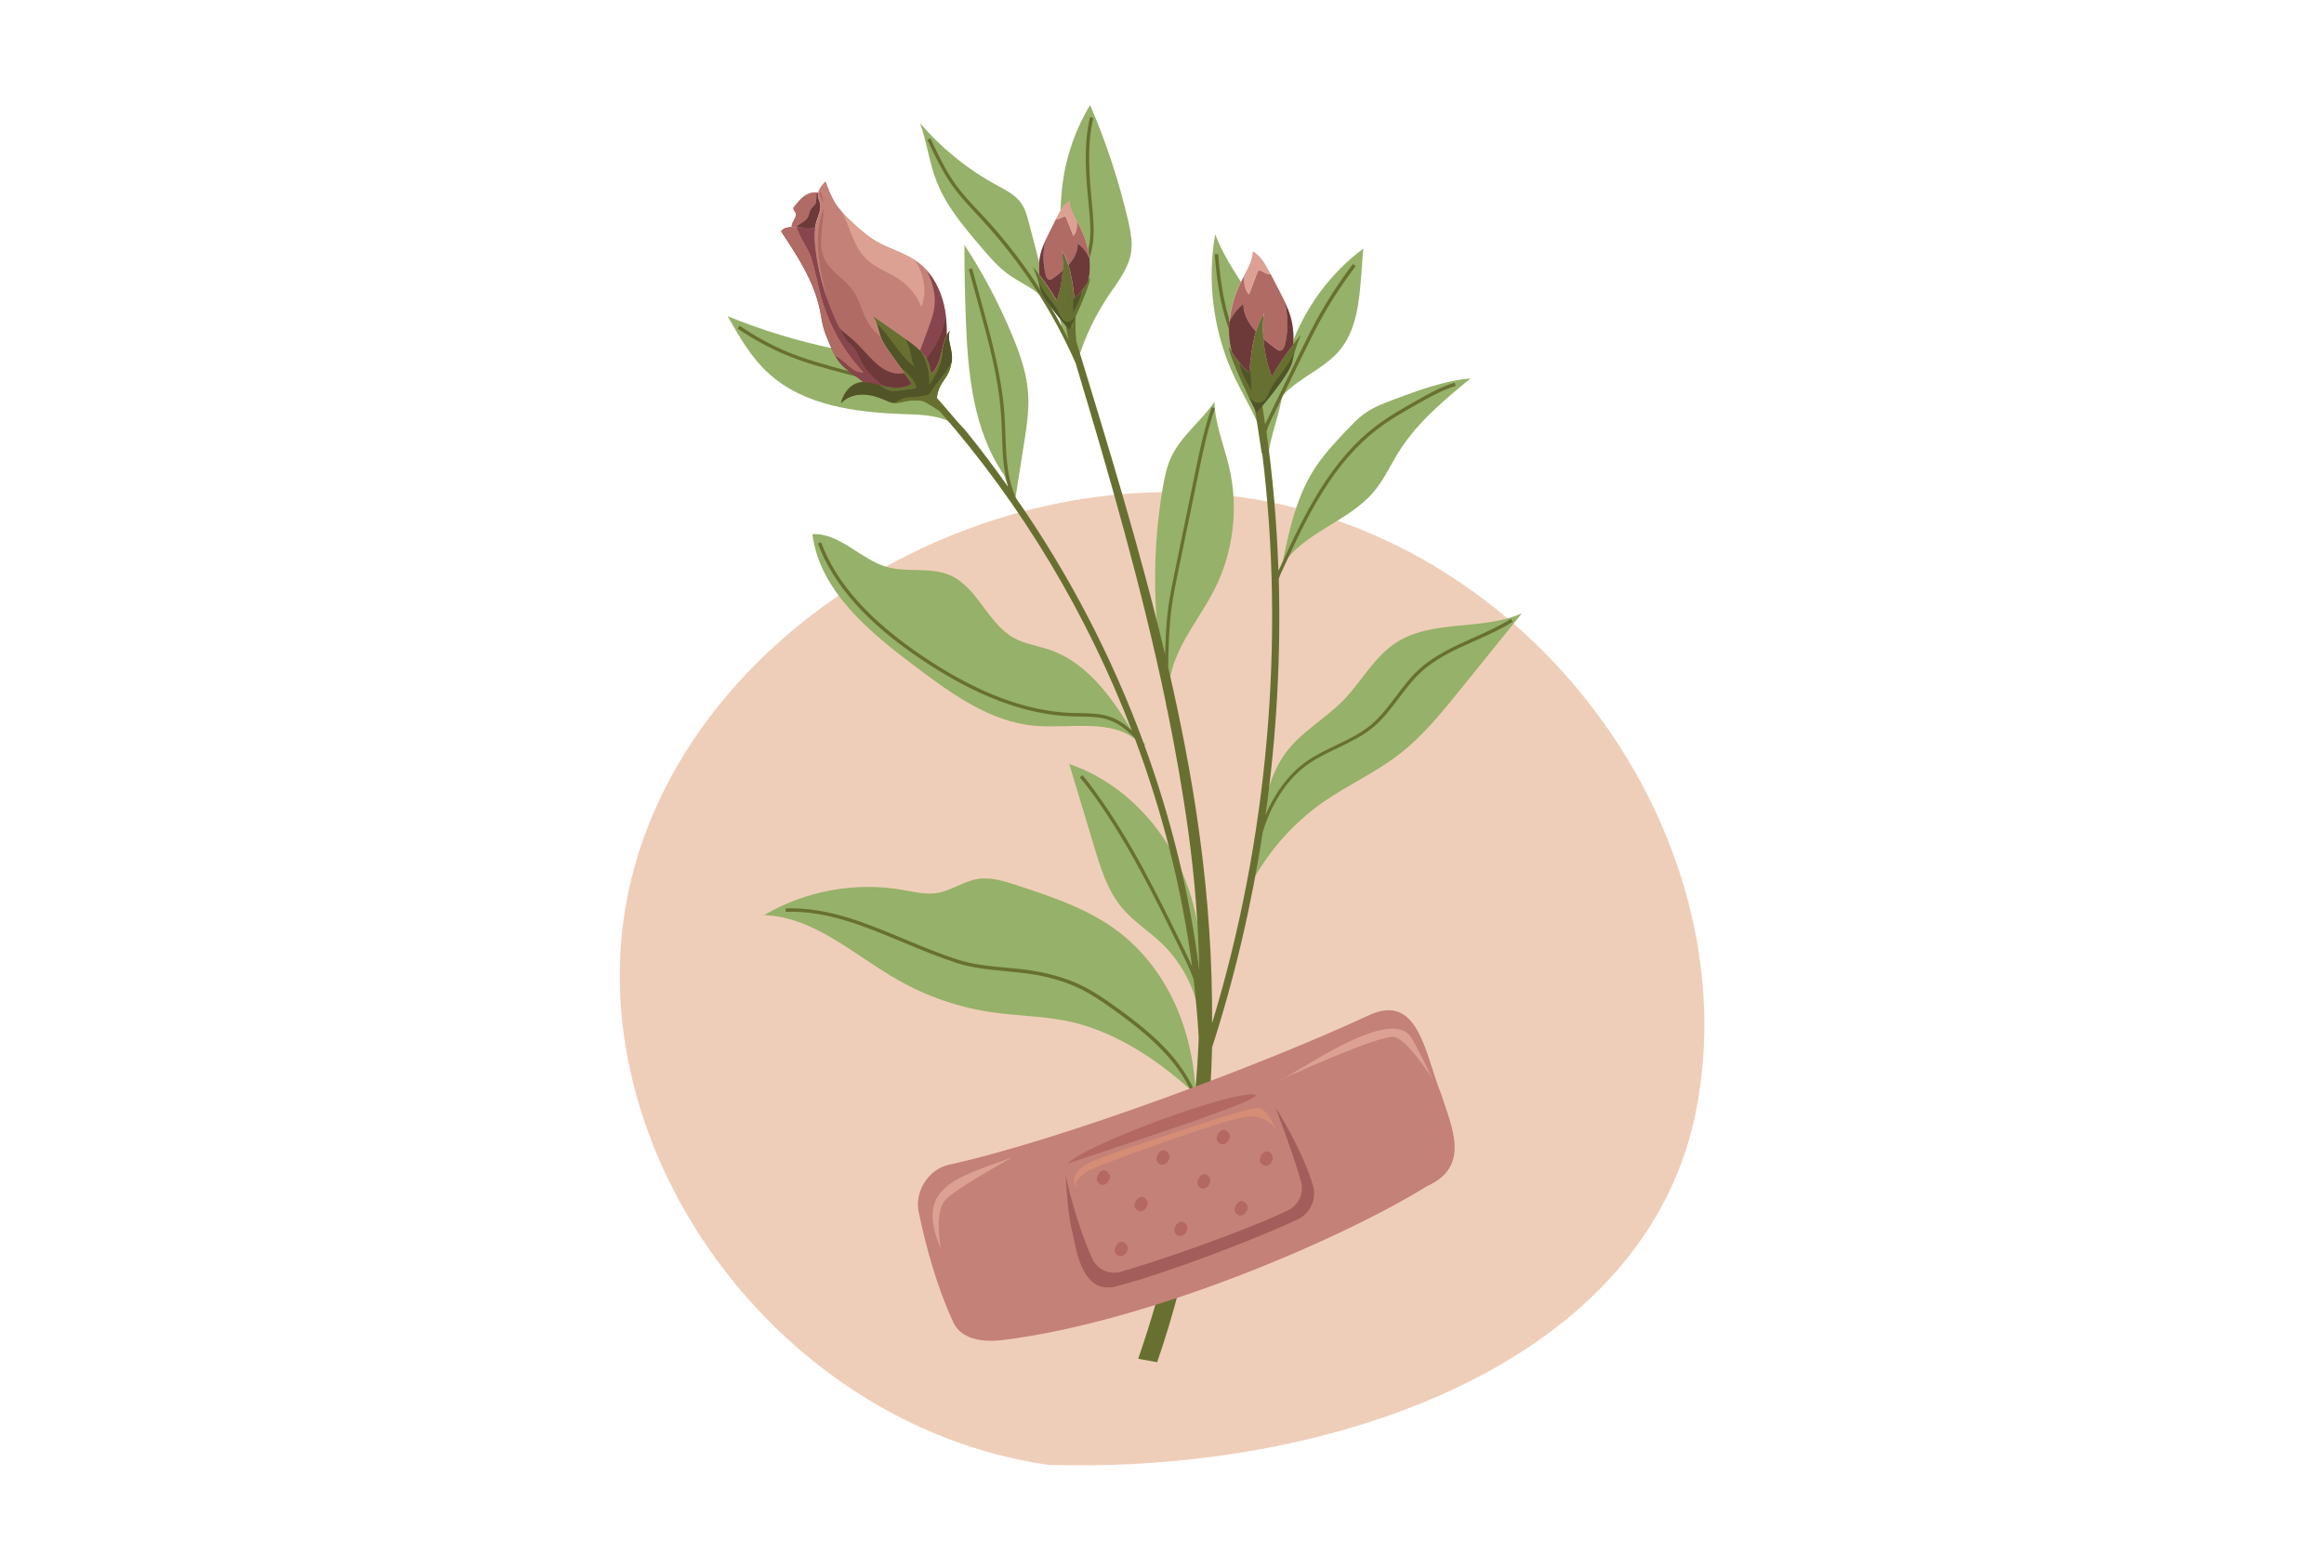 <?xml version="1.0" encoding="utf-8"?>
<!-- Generator: Adobe Illustrator 25.1.0, SVG Export Plug-In . SVG Version: 6.00 Build 0)  -->
<svg version="1.1" id="Layer_1" xmlns="http://www.w3.org/2000/svg" xmlns:xlink="http://www.w3.org/1999/xlink" x="0px" y="0px"
	 viewBox="0 0 1962 1323.9" style="enable-background:new 0 0 1962 1323.9;" xml:space="preserve">
<style type="text/css">
	.st0{fill:#FFFFFF;}
	.st1{fill:#EFCEB9;}
	.st2{fill:#96B169;}
	.st3{fill:#687031;}
	.st4{fill:#C48177;}
	.st5{fill:#A35D5A;}
	.st6{fill:#B36862;}
	.st7{opacity:0.5;}
	.st8{fill:#E59A73;}
	.st9{fill:#DCA192;}
	.st10{fill:#515427;}
	.st11{fill:#AF6B64;}
	.st12{fill:#87464D;}
	.st13{fill:#6D3A39;}
	.st14{fill:#8E2820;}
	.st15{fill:#EEAAC0;}
	.st16{fill:#507F4B;}
	.st17{fill:#EEB7C9;}
	.st18{fill:#EE9EB8;}
</style>
<rect class="st0" width="1962" height="1323.9"/>
<g>
	<path class="st1" d="M884.5,1236.8c-234.4-34-405.1-278.1-351.3-495.5s315.6-366.6,546.4-315.8s393.3,287.7,353.2,507.7
		C1392.7,1153.2,1121.5,1244.6,884.5,1236.8"/>
</g>
<g>
	<path class="st2" d="M912.3,864.9c36.8,10.7,69,33.3,97.2,59.2c-2.1-50.5-20.5-99.1-58.8-132.2c-26.1-22.5-59.7-33.8-92.5-44.5
		c-10.7-3.5-22-7.1-33.1-5.2c-11.8,2-22.1,9.9-33.9,11.8c-9.7,1.6-19.5-0.9-29.1-2.6c-39.9-7-82.1,0.7-117,21.3
		c42.5,1.5,76.3,34,113.2,54.9c24.1,13.7,50.8,22.9,78.3,27C861.8,858.3,887.8,857.8,912.3,864.9z"/>
</g>
<g>
	<path class="st2" d="M1085.6,635.4c13.1-17.7,33.4-28.5,48.7-44.3c15.1-15.6,25.6-36,43.6-48c30.7-20.5,73.1-10.3,106.9-25.2
		c-17.3,21.4-34.6,42.8-51.9,64.3c-16.1,19.9-32.3,40-52.7,55.5c-19.7,15-42.6,25.3-62.9,39.4c-26.9,18.8-48.9,44.4-63.5,73.7
		c3.3-17.6,6.5-35.1,9.8-52.7C1067.8,676.2,1072.3,653.4,1085.6,635.4z"/>
</g>
<g>
	<path class="st2" d="M856.1,538.7c-22.4-12.3-30.8-43-54.3-53.1c-16.4-7-35.6-2-52.8-6.8c-22.5-6.3-39.9-29-63.2-27.8
		c6.3,48.4,48.5,82.9,87.5,112.2c30.2,22.7,62.6,46.3,100.2,49.6c30.3,2.7,65.7-6.8,87.9,13.9c-18.8-31.9-40.4-66.1-75.4-78.1
		C876,545.2,865.3,543.8,856.1,538.7z"/>
</g>
<g>
	<path class="st2" d="M981.6,412.1c1.5-8.8,3.3-17.7,7-25.8c8.4-18.1,25.4-30.6,36.7-47c0.4,19,8.2,37,12.5,55.5
		c7.9,34.3,3.5,71.3-12.4,102.7c-8.3,16.5-19.6,31.4-28,47.9c-8.4,16.5-13.7,35.7-9,53.6C973.5,538,971.1,474,981.6,412.1z"/>
</g>
<g>
	<path class="st2" d="M923.7,714.8c-7-23.2-14-46.5-21-69.7c40.4,13.7,73.4,45.7,92,84.1c18.6,38.4,23.4,82.7,17.3,124.9
		c-4.1-21.7-15.2-42.1-31.1-57.4c-10.9-10.5-24.1-18.7-33.8-30.3C935,751.8,929.2,733,923.7,714.8z"/>
</g>
<g>
	<path class="st2" d="M1082.1,478.2c5.9-29,12.1-58.9,28.4-83.6c7.2-10.9,16.1-20.4,25.1-30c5.6-5.9,11.2-12,18-16.5
		c7-4.7,15-7.7,22.9-10.7c21.1-7.9,42.6-15.9,65-17.9c-22.3,18.3-44.9,37.1-60.3,61.5c-7.2,11.4-12.7,23.9-21.4,34.2
		C1138.1,440.9,1099.7,449.6,1082.1,478.2z"/>
</g>
<g>
	<path class="st2" d="M847.6,401c-26-37.6-30.5-85.6-32.2-131.3c-0.8-21-1.2-41.9-1.2-62.9c16,24.4,29.6,50.3,40.7,77.2
		c6.4,15.5,12,31.6,13.1,48.3c0.9,13.9-1.2,27.8-3.4,41.6c-2.7,17.3-5.5,34.7-8.2,52L847.6,401z"/>
</g>
<g>
	<path class="st2" d="M745.2,305.2c-13.2-5.6-27.5-8-41.6-10.9c-30.5-6.4-60.4-15.5-89.3-27.3c9.8,17.2,19.7,34.7,34.3,48
		c30.3,27.9,74.5,33.3,115.7,34.7c15.7,0.5,32.7,1.1,44.8,11C790.8,338.9,771.4,316.3,745.2,305.2z"/>
</g>
<g>
	<path class="st2" d="M955,212.4c-1.9,13.9-11.2,25.4-19,37c-10.9,16.2-19.5,33.9-25.4,52.6c-10.2-9.8-15-24.2-16.5-38.3
		c-1.5-14.1,0-28.3,0.6-42.5c0.9-21.9-0.5-43.9,2.3-65.7c3-23.6,11-46.5,23.3-66.8c13.7,31.7,24.5,64.7,32.3,98.3
		C954.4,195.4,956.2,203.9,955,212.4z"/>
</g>
<g>
	<path class="st2" d="M868.6,188c-1.5-5.7-3-11.5-6.4-16.3c-5-7.2-13.3-11.3-21-15.5c-24.4-13.3-46.4-31.1-64.5-52.3
		c5.8,16,7.7,33.2,13.9,49c8,20.7,22.6,38,37,54.9c7.7,9.1,15.5,18.3,25.3,25c13.3,9.1,31.3,15.4,35.5,31
		C881.8,238.5,875.2,213.2,868.6,188z"/>
</g>
<g>
	<path class="st2" d="M1083.3,325.6c-1,21.7-11.8,42.1-13.1,63.8c-1.3-25.7-17.1-48-28.1-71.2c-17.6-37.2-23.3-79.9-16.2-120.4
		c8.4,22.1,23,41.3,35.5,61.4C1073.8,279.4,1084.4,302,1083.3,325.6z"/>
</g>
<g>
	<path class="st2" d="M1082.1,322c7.6-44.3,32.8-85.3,68.8-112.1c-0.6,7.6-1.1,15.1-1.7,22.7c-1.7,22.3-4,46.3-18.4,63.4
		c-15.4,18.2-42,25.5-54,46.1L1082.1,322z"/>
</g>
<path class="st3" d="M1083.1,480.4c9.9-21.5,20.2-43.7,33-64.3c14.3-23.1,29.7-40.7,47-53.9c10.8-8.3,23-15.1,34.7-21.7
	c9.9-5.6,20.1-11.3,31.1-14.6l-0.8-2.8c-11.3,3.4-21.7,9.2-31.7,14.9c-11.8,6.6-24,13.5-35,21.9c-17.6,13.4-33.2,31.3-47.7,54.7
	c-12.8,20.7-23.2,43-33.1,64.6c-0.4,0.9-0.8,1.8-1.3,2.7c-1.3-39.5-4.7-78.7-10.1-117.3c1-3.9,2.8-7.7,4.5-11.2l26.3-54
	c4.2-8.5,8.5-17.4,13.1-26c9.1-17,19.7-33.3,31.4-48.7l-2.3-1.8c-11.8,15.5-22.5,32-31.7,49.1c-4.7,8.7-9,17.6-13.2,26.1l-26.3,54
	c-1,2-2,4.1-2.9,6.3c-1-6.9-2-13.8-3.1-20.6l-3.6,0.6l-0.5-3.6c-1.1-7-2.2-14.2-4.4-21.2c-2.1-6.4-5.1-12.6-8.1-18.5
	c-1.5-3.1-3.1-6.1-4.5-9.2c-10.5-23.2-13.7-49.1-15.5-71.4l-2.9,0.2c1.8,22.5,5.1,48.8,15.7,72.3c1.4,3.1,3,6.2,4.5,9.3
	c2.9,5.8,5.9,11.8,7.9,18.1c2.2,6.7,3.3,13.9,4.3,20.7l7.3,47.8l0.4-0.1c19.5,157.8,4.8,326.1-42.3,481.1
	c0.3-51.7-3.2-105.4-10.9-161.2c-6.4-46.7-15.5-93.1-26.2-139.3c0.3-17.4,0.7-35.1,3.2-52.5c1.4-9.7,3.4-19.4,5.4-29.1l17.6-85.1
	c3.6-17.2,7.3-35.1,13.3-51.9l-2.7-1c-6,17-9.8,34.9-13.4,52.2L992,481.8c-2,9.5-4,19.2-5.4,29c-2,13.8-2.6,27.9-3,41.8
	C962.3,463,935,374.7,908.7,288.4c-1.9-17.6-0.3-35.6,4.9-52.4c0.9-2.9,1.9-5.8,3-8.7c2.2-6.1,4.4-12.4,5.6-19
	c2-11.3,0.9-23.1-0.1-33.7c-2.4-24.9-4.8-50.7,0.9-75l-2.8-0.7c-5.8,24.9-3.4,50.8-0.9,76.1c1,10.7,2.1,21.9,0.1,32.7
	c-1.1,6.3-3.3,12.5-5.5,18.5c-1,2.9-2.1,5.8-3,8.8c-4.2,13.3-6.1,27.3-5.8,41.4c-2-4.2-1.4-3-2.7-7.5l-3.3,3.2
	c2.3,7.6,1,7.6,3.3,15.3c-18.8-38-42.8-73-71.6-104.2c-1.7-1.8-3.4-3.6-5.1-5.4c-6.2-6.6-12.7-13.5-18.1-20.9
	c-9.1-12.3-15.7-26.5-22.1-40.1l-2.6,1.2c6.5,13.8,13.2,28,22.4,40.6c5.6,7.5,12.1,14.5,18.3,21.2c1.7,1.8,3.4,3.6,5,5.4
	c33,35.8,59.7,76.6,79.4,121.2c28.2,93.7,55.9,189.3,76.1,286.3c0.4,2.7,0.9,5.3,1.6,7.9c6.9,33.9,12.9,68,17.6,102.2
	c5.5,40,8.4,78.9,9.2,116.8c-8.1-64.5-23.8-128.6-46.4-190.5l0.5-0.4c-0.4-0.4-0.8-0.9-1.1-1.3c-26.8-72.9-63.1-142.8-107.8-206.9
	c-3.8-8.5-6.4-18.6-7.6-30.7c-0.8-7.7-1-15.6-1.3-23.2c-0.2-5.5-0.4-11.2-0.8-16.8c-2.2-31.2-10.5-61.8-18.6-91.3l-8.7-31.9
	l-2.8,0.8l8.7,31.9c8.1,29.4,16.4,59.8,18.5,90.7c0.4,5.6,0.6,11.2,0.8,16.7c0.3,7.7,0.5,15.6,1.3,23.4c0.8,7.8,2.1,14.8,4,21.1
	c-11.1-15.5-22.3-30.8-34.4-45.6l0,0c-2.3-3-5-5.8-7.7-8.6c-6.5-7.7-13-15.3-19.7-22.8l-4.3,3.9c0.4,0.5,0.8,0.9,1.2,1.4
	c-11.5-6.9-25.1-12.9-41-17.9c-10.1-3.2-20.5-6-30.5-8.7c-16.7-4.5-33.9-9.1-50.1-15.8c-13.4-5.6-26.6-12.8-40.4-22.1l-1.6,2.4
	c14,9.4,27.4,16.7,40.9,22.3c16.3,6.8,33.7,11.5,50.5,15.9c10,2.7,20.4,5.4,30.4,8.6c19.8,6.3,36,14,49,23.2
	c69.5,79.4,124.5,171.5,162,269.4c-5.3-4.8-11.1-9-17.9-11.4c-8.3-3-17.3-3.1-26-3.3c-2.1,0-4.1-0.1-6.2-0.1
	c-38.8-1.3-79.9-16.7-125.5-47.3c-45.4-30.4-73.8-62-86.7-96.8l-2.7,1c13.1,35.3,41.8,67.4,87.8,98.2
	c46.1,30.9,87.7,46.5,127.1,47.8c2.1,0.1,4.1,0.1,6.2,0.1c8.4,0.1,17.2,0.2,25.1,3.1c8.2,3,15.1,8.7,21.2,15
	c23.5,62.6,39.9,127.5,48.5,192.9c-2.1-4.7-4.3-9.4-6.5-13.9c-22.1-45.2-44.9-92-75.1-133.5c-2.9-4-6.7-9.1-11-14.1l-2.2,1.9
	c4.2,4.9,8,10,10.9,13.9c30,41.3,52.8,87.9,74.8,133.1c3.3,6.8,6.7,13.8,9.4,20.9c0.3,0.9,0.6,1.8,1,2.7c1.9,16.4,3.4,32.9,4.3,49.4
	c-0.6,15.5-1.6,30.8-3,45.9c-4.6-10.5-11.1-20.9-19.4-30.7c-13.8-16.2-31.1-29.5-47.6-41.4c-8.8-6.3-18.2-12.9-28.7-18
	c-10.3-5-21.9-8.8-35.5-11.5c-9.5-1.9-19.3-2.8-28.8-3.7c-13.4-1.2-27.2-2.5-40.1-6.6c-15.5-5-30.7-11.3-45.5-17.5
	c-33.5-14-65.1-27.1-100.2-25.9l0.1,2.9c34.5-1.2,65.8,11.8,99,25.7c14.8,6.2,30.1,12.5,45.7,17.6c13.2,4.2,27.1,5.5,40.7,6.8
	c9.4,0.9,19.1,1.8,28.5,3.6c13.4,2.7,24.7,6.4,34.8,11.3c10.2,5,19.6,11.5,28.3,17.8c16.4,11.8,33.5,25,47.1,40.9
	c9.5,11.1,16.6,22.9,21.1,34.9c-7.5,78.4-24.3,151.5-47.6,218.8l16,2.9c27.9-80.7,44-169.5,46.4-265.9
	c19-58.8,33.2-119.7,42.7-181.3c0.7-2.3,1.3-4.5,2.1-6.8c7.9-21.8,20-39.1,35-50.1c7.9-5.8,17.1-10.2,26-14.4
	c10.2-4.9,20.8-10,29.8-17.3c8.6-7.1,15.4-16.1,22-24.9c5.6-7.4,11.3-15,18.1-21.4c13-12.2,29.8-19.8,46.1-27
	c10.8-4.8,22-9.8,32.1-16.2l-1.5-2.4c-10,6.3-21.1,11.2-31.8,16c-16.5,7.4-33.5,15-46.9,27.6c-7,6.5-12.8,14.3-18.4,21.8
	c-6.5,8.6-13.2,17.5-21.5,24.4c-8.7,7.2-19.1,12.1-29.2,17c-9,4.3-18.2,8.7-26.4,14.7c-13.7,10.1-25,25.2-33.1,44.1
	c9.3-66.3,13-133.2,11.2-199.4C1080.6,485.7,1081.8,483,1083.1,480.4z"/>
<g>
	<path class="st4" d="M1204.5,1001.7c-72.8,45-234.2,114.2-357.1,129.7c-18.5,2.3-36-0.7-42.6-14.9c-13.9-30-23-63.3-29.3-93.5
		c-3.2-15.8,7.1-35.4,25.8-39.6c94.3-20.7,266.8-85.3,354.2-126.1c42.4-19.8,47.5,33,61.1,66.2
		C1225.5,951.6,1242.2,984.9,1204.5,1001.7z"/>
</g>
<g>
	<path class="st5" d="M905,1039.1c3,10.1,6.6,54.9,36.8,47.1c39.3-9.7,119.2-40.2,153.9-56.7c10.5-5,16-16.9,12.8-28.2
		c-8.6-30.1-31.7-66.3-31.7-66.3s15,39.2,21.6,62.7c2.7,9.6-2,19.8-10.9,24.2c-32.5,15.9-105.9,41.8-141.1,51.9
		c-9.7,2.8-20.1-1.8-24.3-11.1c-14.6-32.1-22.4-70.2-22.4-70.2S901.1,1024,905,1039.1z"/>
</g>
<g>
	<path class="st6" d="M1058.9,924.2c17.2,2.3-150.3,55-157.3,58.4C911.8,968.4,1037.7,921.3,1058.9,924.2z"/>
</g>
<g>
	<path class="st6" d="M933.3,988.5c-3.9-1.2-6.8,3.1-7.3,6.7c-0.5,3.6,4.8,7.7,8.9,3.4C939,994.3,936.5,989.9,933.3,988.5z"/>
</g>
<g>
	<path class="st6" d="M965.1,1010.8c-3.9-1.2-6.8,3.1-7.3,6.7c-0.5,3.6,4.8,7.7,8.9,3.4C970.8,1016.6,968.4,1012.2,965.1,1010.8z"/>
</g>
<g>
	<path class="st6" d="M1018,991.6c-3.9-1.2-6.8,3.1-7.3,6.7c-0.5,3.6,4.8,7.7,8.9,3.4C1023.7,997.4,1021.2,993,1018,991.6z"/>
</g>
<g>
	<path class="st6" d="M1070.9,972.4c-3.9-1.2-6.8,3.1-7.3,6.7c-0.5,3.6,4.8,7.7,8.9,3.4C1076.5,978.2,1074.1,973.8,1070.9,972.4z"/>
</g>
<g>
	<path class="st6" d="M948.4,1048.7c-3.9-1.2-6.8,3.1-7.3,6.7c-0.5,3.6,4.8,7.7,8.9,3.4C954.1,1054.5,951.6,1050.2,948.4,1048.7z"/>
</g>
<g>
	<path class="st6" d="M983.6,971.5c-3.9-1.2-6.8,3.1-7.3,6.7c-0.5,3.6,4.8,7.7,8.9,3.4S986.8,972.9,983.6,971.5z"/>
</g>
<g>
	<path class="st6" d="M998.7,1031.7c-3.9-1.2-6.8,3.1-7.3,6.7c-0.5,3.6,4.8,7.7,8.9,3.4C1004.4,1037.5,1001.9,1033.1,998.7,1031.7z"
		/>
</g>
<g>
	<path class="st6" d="M1034.5,954.2c-3.9-1.2-6.8,3.1-7.3,6.7c-0.5,3.6,4.8,7.7,8.9,3.4C1040.2,960,1037.7,955.6,1034.5,954.2z"/>
</g>
<g>
	<path class="st6" d="M1049.6,1014.4c-3.9-1.2-6.8,3.1-7.3,6.7c-0.5,3.6,4.8,7.7,8.9,3.4C1055.3,1020.2,1052.8,1015.8,1049.6,1014.4
		z"/>
</g>
<g class="st7">
	<path class="st8" d="M907.7,1002.3c-2-7-3.2-15.6,22-24.8c25.2-9.2,123.8-42.9,132.6-42.1c8.7,0.8,15.4,20,15.4,20
		s-6.5-15-25.8-12.4c-19.3,2.7-102.4,33.1-114.6,37.9C925.2,985.6,908.8,990.6,907.7,1002.3z"/>
</g>
<g>
	<path class="st9" d="M854.6,977.3c-49.6,17.4-82.5,26.3-60.2,77.1c0,0-6.4-31.3,4.3-41.8C809.4,1002,854.6,977.3,854.6,977.3z"/>
</g>
<g>
	<path class="st9" d="M1079.2,912.6c10.2-2.2,92.9-64.2,111.7-37.3c4.2,5.9,18.4,35.5,18.4,35.5s-20.3-32.2-31.9-35.2
		C1165.9,872.7,1079.2,912.6,1079.2,912.6z"/>
</g>
<path class="st3" d="M794.2,325.3c1.6-2.9,3.8-5.6,5.5-8.5c3.1-5.4,4.4-11.8,3.7-17.9c-0.8-6.6-3.7-13.2-1.8-19.6
	c-4.1,5.2-5.4,12.1-6.9,18.5c-1.5,6.5-3.5,13.3-8.5,17.6c-0.8-4.1-1.6-8.2-3.5-11.9c-2.2-4.3-5.8-7.8-9.5-10.9
	c-4.2-3.5-8.7-6.6-13.2-9.8c-8.2-5.7-16.4-11.4-24.7-17.2c5.1,4.7,5.6,12.5,8.1,19c1.8,4.6,4.7,8.7,7.5,12.7
	c6.3,8.8,12.5,17.7,18.8,26.5c-5,3.2-11.4,3.7-17.3,3c-5.9-0.7-11.7-2.6-17.6-3.7c-2.8-0.5-5.6-0.8-8.4-0.4
	c-8.5,1.2-14.6,9.2-16.6,17.6c4.6-5.1,11.6-7.4,18.5-7.3c6.8,0.1,13.5,2.3,19.7,5.1c1.8,0.8,3.6,1.6,5.5,2c4,0.7,8.1-0.8,12.1-1.5
	c8.6-1.4,24,0,29.3,6.6c6.5,8.1-4.1-3.1-4.1-6.7C790.9,333.9,792,329.3,794.2,325.3z"/>
<path class="st10" d="M753.6,340.1c0.2,0,0.4,0,0.6,0.1c1.5-0.4,3-1,4.4-1.7c1.4-0.7,2.7-1.6,4.2-2.1c2.2-0.8,4.7-0.8,7.1-0.9
	c3.7-0.2,7.4-0.6,11-1.4c1.3-0.3,2.6-0.6,3.6-1.4c0.8-0.7,1.4-1.6,2-2.6c3.9-6.3,9.2-11.6,13.3-17.8c1.5-2.2,2.8-4.6,3.8-7.2
	c0.2-2.1,0.2-4.2,0-6.3c-0.8-6.6-3.7-13.2-1.8-19.6c-3.3,4.3-4.8,9.6-6,15c0.1,3.5-0.3,7-1.2,10.4c-1.9,7.3-5.8,14-9.9,20.3
	c0.4-10.1-2.2-20.2-7.4-28.8c-1.2-1.2-2.5-2.4-3.8-3.5c-3-2.5-6.1-4.8-9.3-7c2.3,4.4,4,9.2,4.9,14.1c0.6,3.3,1,6.8,2.9,9.6
	c-9.4-6.8-15.5-17.1-22.7-26.2c-2.7-3.4-5.6-6.7-8.7-9.8c-0.2-0.2-0.4-0.4-0.6-0.6c1.5,3.9,2.3,8.2,3.8,12.1
	c1.8,4.6,4.7,8.7,7.5,12.7c3.1,4.4,6.2,8.7,9.3,13.1c0.9,0.6,1.9,1.4,2.8,2.2c4.1,3.8,8.3,7.9,9.9,13.3c0.2,0.6,0.3,1.2-0.1,1.6
	c-0.3,0.3-0.7,0.3-1.1,0.4c-4,0.5-8,1.1-12,1.6c-2.7,0.4-5.5,0.7-8.3,0.2c-3.5-0.7-6.5-2.9-9.5-5c-2.4-0.6-4.8-1.1-7.2-1.6
	c-2.8-0.5-5.6-0.8-8.4-0.4c-8.5,1.2-14.6,9.2-16.6,17.6c4.6-5.1,11.6-7.4,18.5-7.3c6.8,0.1,13.5,2.3,19.7,5.1
	C749.8,338.9,751.6,339.8,753.6,340.1z"/>
<path class="st3" d="M786.4,330.1c-0.6,0.9-1.1,1.9-2,2.6c-1,0.8-2.3,1.1-3.6,1.4c-3.6,0.7-7.3,1.2-11,1.4c-2.4,0.1-4.8,0.1-7.1,0.9
	c-1.5,0.5-2.8,1.4-4.2,2.1c-1.4,0.7-2.9,1.3-4.4,1.7c3.8,0.5,7.7-0.9,11.5-1.6c8.6-1.4,24,0,29.3,6.6c6.5,8.1-4.1-3.1-4.1-6.7
	c0-4.6,1.1-9.2,3.3-13.2c1.6-2.9,3.8-5.6,5.5-8.5c2.1-3.6,3.3-7.5,3.7-11.6c-1,2.5-2.3,4.9-3.8,7.2
	C795.6,318.5,790.2,323.8,786.4,330.1z"/>
<path class="st3" d="M794.4,304.6c0.9-3.4,1.3-6.9,1.2-10.4c-0.3,1.2-0.5,2.4-0.8,3.5c-1.5,6.5-3.5,13.3-8.5,17.6
	c-0.8-4.1-1.6-8.2-3.5-11.9c-1.4-2.8-3.4-5.2-5.7-7.5c5.2,8.6,7.9,18.8,7.4,28.8C788.6,318.6,792.5,311.9,794.4,304.6z"/>
<path class="st3" d="M759.9,329.7c4-0.5,8-1.1,12-1.6c0.4-0.1,0.8-0.1,1.1-0.4c0.4-0.4,0.3-1.1,0.1-1.6c-1.6-5.3-5.9-9.4-9.9-13.3
	c-0.9-0.9-1.8-1.6-2.8-2.2c3.2,4.5,6.3,8.9,9.5,13.4c-5,3.2-11.4,3.7-17.3,3c-3.5-0.4-7-1.3-10.4-2.1c3,2.1,6,4.3,9.5,5
	C754.3,330.4,757.1,330,759.9,329.7z"/>
<path class="st3" d="M749.1,283.1c7.2,9.1,13.3,19.4,22.7,26.2c-1.9-2.8-2.3-6.3-2.9-9.6c-0.9-4.9-2.6-9.6-4.9-14.1
	c-1.3-0.9-2.6-1.8-3.9-2.8c-8.2-5.7-16.4-11.4-24.7-17.2c2.1,1.9,3.4,4.3,4.4,6.9c0.2,0.2,0.4,0.4,0.6,0.6
	C743.5,276.4,746.4,279.6,749.1,283.1z"/>
<path class="st4" d="M728.1,307.2c3.3,6,8.3,10.9,13.5,15.4c1.2,1,2.4,2,3.6,3c2.4,0.6,4.8,1,7.3,1.4c5.9,0.7,12.3,0.2,17.3-3
	c-6.3-8.8-12.5-17.7-18.8-26.5c-2.9-4-5.7-8.1-7.5-12.7c-2.5-6.5-3-14.3-8.1-19c8.2,5.7,16.4,11.4,24.7,17.2c4.5,3.1,9,6.3,13.2,9.8
	c3.7,3.1,7.3,6.6,9.5,10.9c1.9,3.7,2.7,7.8,3.5,11.9c5-4.4,7-11.2,8.5-17.6c1.2-5,2.2-10.2,4.5-14.7c0.1-7.5-0.3-15-1.7-22.4
	c-2.8-15.1-10-29.8-22.3-39.1c-10.8-8.2-24.5-11.4-36.1-18.3c-7.3-4.3-13.6-10-19.8-15.8c-5.2-4.8-10.3-9.8-14.1-15.8
	c-3.6-5.7-6-12.1-8.3-18.4c-4.2,3.3-7.5,8.5-6.2,13.7c0.4,1.5,1.1,2.9,1.5,4.4c1.3,5.1-1.4,10.3-3,15.4c-2.4,7.8-1.9,16.1-0.9,24.2
	c3.1,24.5,10.7,48.4,22.3,70.1c1.5,2.7,3,5.5,5.1,7.8c1.6,1.8,3.5,3.3,5,5.1C724.1,297.8,725.6,302.8,728.1,307.2z"/>
<path class="st4" d="M692.4,161.7c1.6,2.5,2.3,6.3,2.6,10.2c0.1,0.3,0.1,0.5,0.2,0.8c0.2,1,0.1,2,0,3c0,3.8-0.2,7.2-0.4,9.1
	c-1.2,11.7-3.6,24.1,1.6,34.6c5.3,10.6,17.1,16.4,23.9,26.1c5.7,8.2,7.5,18.5,12.6,27c2.8,4.6,6.4,8.4,10.5,11.7
	c-2.4-6.4-3-13.9-8-18.5c8.2,5.7,16.4,11.4,24.7,17.2c4.5,3.1,9,6.3,13.2,9.8c1.2,1,2.4,2.1,3.5,3.2c0-0.1,0.1-0.2,0.1-0.3
	c2.2-5.8,4.3-11.6,6.5-17.5c2.6-7.1,5.3-14.3,5.7-21.9c0.6-9.6-2.4-18.8-6.4-27.6c-2.2-2.5-4.7-4.9-7.4-6.9
	c-0.9-0.6-1.7-1.3-2.6-1.8c0.5,0.9,1.1,1.8,1.6,2.7c6,11.1,8.4,24.9,3.5,36.5c-3.7-9.3-10.3-17.5-18.6-23.2
	c-8.6-5.9-19-9.1-26.8-16.2c-11.4-10.4-14.4-26.2-20.9-39.6c-0.1-0.3-0.4-0.7-0.6-1.1c-2-2.3-4-4.7-5.6-7.2
	c-3.6-5.7-6-12.1-8.3-18.4c-0.6,0.4-1.1,0.9-1.6,1.4C694.5,157,693,159.5,692.4,161.7z"/>
<path class="st6" d="M692.2,164.1c0.3,2.8,2.2,5.1,2.9,7.8c-0.3-3.9-1-7.8-2.6-10.2C692.2,162.5,692.1,163.4,692.2,164.1z"/>
<path class="st11" d="M732.9,272.5c-5.2-8.5-6.9-18.9-12.6-27c-6.8-9.7-18.6-15.5-23.9-26.1c-5.2-10.5-2.8-22.9-1.6-34.6
	c0.2-1.8,0.5-5.3,0.4-9.1c-0.3,1.7-0.9,3.4-1.4,5.1c-7.1,22.4-1.6,46.6,3.9,69.4c0.2,1,0.5,2.1,0.7,3.1c2.9,8.1,6.3,16,10.1,23.7
	c4,4,8.8,7.4,13,11.2c11.4,10.5,20.8,26.3,36.3,27c1.9,0.1,3.7-0.1,5.4-0.5c-4.1-5.8-8.2-11.5-12.3-17.3c-2.9-4-5.7-8.1-7.5-12.7
	c-0.1-0.2-0.1-0.3-0.2-0.5C739.2,280.9,735.6,277.1,732.9,272.5z"/>
<path class="st12" d="M783.4,278.1c-2.2,5.8-4.3,11.6-6.5,17.5c0,0.1-0.1,0.2-0.1,0.3c2,2,3.9,4.2,5.3,6.6c1.2-1.4,2.4-2.9,3.4-4.4
	c6.5-9.3,11-20.1,13-31.3c-0.2-2-0.5-4-0.9-6c-2.2-11.7-7.1-23.3-14.9-32.2c4,8.9,7,18.1,6.4,27.6C788.7,263.8,786,271,783.4,278.1z
	"/>
<path class="st13" d="M721.6,288.2c-4.2-3.8-9-7.3-13-11.2c0.7,1.4,1.4,2.8,2.1,4.2c1.5,2.7,3,5.5,5.1,7.8c1.6,1.8,3.5,3.3,5,5.1
	c3.3,3.8,4.8,8.8,7.3,13.2c3.3,6,8.3,10.9,13.5,15.4c1.2,1,2.4,2,3.6,3c2.4,0.6,4.8,1,7.3,1.4c5.9,0.7,12.3,0.2,17.3-3
	c-2.2-3.1-4.3-6.1-6.5-9.2c-1.8,0.4-3.6,0.5-5.4,0.5C742.4,314.5,732.9,298.7,721.6,288.2z"/>
<path class="st13" d="M782.1,302.4c0.2,0.4,0.4,0.7,0.6,1.1c1.9,3.7,2.7,7.8,3.5,11.9c5-4.4,7-11.2,8.5-17.6
	c1.2-5,2.2-10.2,4.5-14.7c0.1-5.5-0.1-10.9-0.8-16.3c-2,11.2-6.5,22-13,31.3C784.5,299.6,783.3,301,782.1,302.4z"/>
<path class="st9" d="M732.4,219.7c7.7,7,18.1,10.3,26.8,16.2c8.3,5.7,14.9,13.8,18.6,23.2c4.9-11.7,2.5-25.4-3.5-36.5
	c-0.5-0.9-1-1.8-1.6-2.7c-10.3-6.8-22.8-10.1-33.5-16.5c-7.3-4.3-13.6-10-19.8-15.8c-2.9-2.7-5.9-5.5-8.5-8.5
	c0.3,0.4,0.5,0.8,0.6,1.1C718,193.5,721,209.3,732.4,219.7z"/>
<path class="st14" d="M734.9,323.3c5.6,1,11.1,2.8,16.8,3.6c0,0,0,0,0,0c-2.2-0.3-4.4-0.7-6.5-1.2c-1.2-1-2.4-2-3.6-3
	c-5.2-4.5-10.2-9.4-13.5-15.4c-2.4-4.4-4-9.4-7.3-13.2c-1.5-1.8-3.4-3.3-5-5.1c-2.1-2.3-3.6-5-5.1-7.8
	c-11.6-21.8-19.3-45.7-22.3-70.1c-0.8-6.1-1.2-12.3-0.4-18.3c-1.6-0.2-3.2-0.2-4.6-0.3c-4.1-0.2-8.3-0.4-12.4-0.6
	c-4.2-0.2-9.2,0-11.5,3.5c13.6,20.5,27.5,41.6,32.6,65.6c1.5,7.1,2.2,14.3,4.9,21c2.8,7.1,6.8,17.7,11.6,23.7
	c6,7.5,13.1,10.7,20.3,17C730.9,322.6,732.9,322.9,734.9,323.3z"/>
<path class="st11" d="M729.5,314.5c-16.4-17.4-28.6-38.8-35.3-61.8c-3.5-12.1-5.5-24.7-9.5-36.7c-1.9-5.7-9.4-15.6-11.6-24.1
	c-0.7,0-1.5-0.1-2.2-0.1c-4.2-0.2-9.2,0-11.5,3.5c13.6,20.5,27.5,41.6,32.6,65.6c1.5,7.1,2.2,14.3,4.9,21c2.2,5.4,5,12.9,8.4,18.8
	C713.4,304.6,720.3,316.5,729.5,314.5z"/>
<path class="st12" d="M694.2,252.7c6.7,23,18.9,44.4,35.3,61.8c-9.2,2-16.1-9.9-24.2-13.7c1,1.8,2.1,3.4,3.2,4.8
	c6,7.5,13.1,10.7,20.3,17c2,0,4.1,0.2,6.1,0.6c3.4,0.6,6.8,1.5,10.3,2.3c-1.2-1-2.4-2-3.6-3c-5.2-4.5-10.2-9.4-13.5-15.4
	c-2.4-4.4-4-9.4-7.3-13.2c-1.5-1.8-3.4-3.3-5-5.1c-2.1-2.3-3.6-5-5.1-7.8c-11.6-21.8-19.3-45.7-22.3-70.1
	c-0.8-6.1-1.2-12.3-0.4-18.3c-1.6-0.2-3.2-0.2-4.6-0.3c-3.4-0.2-6.8-0.3-10.2-0.5c2.2,8.5,9.7,18.4,11.6,24.1
	C688.7,228,690.7,240.6,694.2,252.7z"/>
<path class="st15" d="M669.5,187.2c-0.7,1.4-1.1,3-1.2,4.5c0.9,0,1.8,0,2.6,0c4.1,0.2,8.3,0.4,12.4,0.6c1.4,0.1,3,0.1,4.6,0.3
	c0,0.1,0,0.2,0,0.3c0.3-2.1,0.7-4.1,1.3-6.2c1.6-5.1,4.3-10.2,3-15.4c-0.4-1.5-1.1-2.9-1.5-4.4c-0.3-1.4-0.3-2.8-0.1-4.2
	c-3.8-1-8,0.2-11.2,2.4c-3.4,2.3-6,5.6-8.6,8.8c-0.4,0.5-0.9,1.1-1,1.8c-0.2,1.4,1.3,2.5,1.8,3.8
	C672.8,182.2,670.7,184.8,669.5,187.2z"/>
<path class="st11" d="M672,191.9c0.6-0.7,1.3-1.4,2-1.9c2.8-2,6.3-3.4,7.9-6.4c1.2-2.1,1.2-4.7,2.5-6.8c1-1.7,2.8-2.9,3.9-4.6
	c0.9-1.3,1-5.6,1.2-9.5c-3.5-0.5-7.1,0.6-10.1,2.6c-3.4,2.3-6,5.6-8.6,8.8c-0.4,0.5-0.9,1.1-1,1.8c-0.2,1.4,1.3,2.5,1.8,3.8
	c1.1,2.5-1,5.1-2.2,7.6c-0.7,1.4-1.1,3-1.2,4.5c0.9,0,1.8,0,2.6,0C671.3,191.8,671.6,191.8,672,191.9z"/>
<path class="st13" d="M688.3,172.2c-1.1,1.7-2.9,2.9-3.9,4.6c-1.3,2.1-1.3,4.7-2.5,6.8c-1.7,3-5.2,4.4-7.9,6.4
	c-0.7,0.5-1.4,1.2-2,1.9c3.8,0.2,7.6,0.4,11.3,0.6c1.4,0.1,3,0.1,4.6,0.3c0,0.1,0,0.2,0,0.3c0.3-2.1,0.7-4.1,1.3-6.2
	c1.6-5.1,4.3-10.2,3-15.4c-0.4-1.5-1.1-2.9-1.5-4.4c-0.3-1.4-0.3-2.8-0.1-4.2c-0.4-0.1-0.8-0.2-1.2-0.2
	C689.3,166.5,689.2,170.8,688.3,172.2z"/>
<g>
	<path class="st16" d="M1037.4,292.9c4.4,8.3,10.3,15.8,17.3,22c1.6-17.3,3.4-35.3,12.2-50.3c-1.9,18,0.4,36.4,6.8,53.3
		c7-12.3,15.2-24,24.5-34.8c-3.5,6.9-5.6,14.6-7.2,22.3c-2.4,11.4-30.1,43-30.1,43S1039.2,305.6,1037.4,292.9z"/>
	<path class="st3" d="M1061.3,340c3,0.5,5.9-1.4,7.7-3.9c1.8-2.5,2.7-5.4,4-8.2c2.1-4.2,5.2-7.8,8.1-11.5
		c4.4-5.7,8.3-11.7,11.6-18.1c1.4-5.3,3.1-10.4,5.5-15.2c-9.3,10.8-17.5,22.4-24.5,34.8c-0.1-0.2-0.1-0.4-0.2-0.6
		c-3,6.3-4.2,13.8-9.4,18.4c1.6-12.8,0.2-25.7,0-38.6c-0.2-8.2,0.2-16.6,1.9-24.6c0.1-0.4,0.2-1.1,0.4-1.8c0.1-2.1,0.3-4.1,0.5-6.1
		c-7.9,13.4-10.2,29.2-11.7,44.8c1.1,8.2,0.8,19.3,1.8,21.6c-1.5-3.7-10-16.4-10.3-24.3c-3.6-4.3-6.7-8.9-9.3-13.8
		c1.1,8,10,27.7,16.5,41.4C1056.1,336.6,1058.2,339.4,1061.3,340z"/>
	<path class="st10" d="M1055.2,309.4c-0.2,1.9-0.4,3.7-0.5,5.5c-2.9-2.5-5.5-5.3-8-8.2c0.3,7.9,8.7,20.6,10.3,24.3
		C1056.1,328.7,1056.3,317.5,1055.2,309.4z"/>
	<path class="st3" d="M1064.1,297.2c0.2,12.9,1.6,25.8,0,38.6c5.2-4.6,6.3-12.1,9.4-18.4c-5.5-14.8-7.9-30.8-7.1-46.6
		c-0.1,0.7-0.3,1.4-0.4,1.8C1064.3,280.6,1064,288.9,1064.1,297.2z"/>
	<path class="st10" d="M1073,327.9c-1.3,2.7-2.3,5.7-4,8.2c-1.8,2.5-4.7,4.4-7.7,3.9c-3.1-0.5-5.2-3.4-7.4-5.7
		c3.9,8.2,6.9,14.2,6.9,14.2s27.8-31.5,30.1-43c0.5-2.4,1.1-4.8,1.7-7.2c-3.3,6.3-7.2,12.4-11.6,18.1
		C1078.2,320.1,1075.1,323.7,1073,327.9z"/>
	<path class="st17" d="M1057.8,212.3c-0.5,9.1-5.8,17-9.9,25.1c-7,13.7-11,29.2-10.3,44.6c0.2,5.1,1,10.2,2.3,15.2
		c4,6.6,9,12.6,14.8,17.7c1.6-17.3,3.4-35.3,12.2-50.3c-1.9,18,0.4,36.4,6.8,53.3c5.3-9.4,11.4-18.5,18.1-27
		c0.6-8.3-0.2-16.8-2.5-24.4c-2.2-7.1-5.7-13.8-9.1-20.4c-2.8-5.4-5.6-10.8-8.5-16.3C1068.2,223.2,1064.4,216.2,1057.8,212.3z"/>
	<path class="st11" d="M1049.8,256.6c0.1,8.9,4.5,16.6,10.6,23.3c1.6-5.3,3.7-10.5,6.6-15.3c-0.8,7.1-0.8,14.3-0.3,21.4
		c3.6,3.1,7.4,6,11.1,8.7c0.9,0.6,1.8,1.3,2.9,1.3c2.4,0.1,3.6-2.7,4.2-5c2.7-11.1,2.7-22.7,0.4-33.8c-0.2-0.8-0.4-1.6-0.6-2.4
		c-1.4-2.9-2.9-5.8-4.4-8.7c-2.2-4.3-4.5-8.6-6.7-12.9c0-0.1-0.1-0.2-0.1-0.3c-0.3-0.5-0.6-1.1-0.9-1.6c0,0,0,0,0,0
		c-0.8,0.7-2,0.2-2.9-0.2c-1.6-0.8-3.3-1.5-4.9-2.3c-0.6-0.3-1.2-0.6-1.9-0.4c-0.7,0.2-1.1,1.1-1.4,1.8c-2.3,6.1-4.6,12.2-6.9,18.4
		c-4.1-3.9-4.3-10.2-4-15.9c-0.8,1.5-1.6,3-2.4,4.6c-5.5,10.8-9.1,22.6-10.1,34.6C1040.6,266,1044.5,260.6,1049.8,256.6z"/>
	<path class="st13" d="M1084.8,291.1c-0.6,2.3-1.8,5-4.2,5c-1.1,0-2-0.7-2.9-1.3c-3.7-2.7-7.5-5.6-11.1-8.7
		c0.9,10.9,3.2,21.7,7.1,31.9c5.3-9.4,11.4-18.5,18.1-27c0.6-8.3-0.2-16.8-2.5-24.4c-1.2-4-2.9-7.9-4.7-11.7
		c0.2,0.8,0.4,1.6,0.6,2.4C1087.6,268.4,1087.5,280,1084.8,291.1z"/>
	<path class="st13" d="M1037.8,272c-0.3,3.3-0.4,6.7-0.2,10c0.2,5.1,1,10.2,2.3,15.2c4,6.6,9,12.6,14.8,17.7
		c1.1-11.8,2.2-23.8,5.6-35c-6.1-6.7-10.5-14.3-10.6-23.3C1044.5,260.6,1040.6,266,1037.8,272z"/>
	<path class="st18" d="M1073.3,233c0,0.1,0.1,0.2,0.1,0.3C1073.4,233.2,1073.4,233.1,1073.3,233z"/>
	<path class="st9" d="M1054.4,248.7c2.3-6.1,4.6-12.2,6.9-18.4c0.3-0.7,0.6-1.6,1.4-1.8c0.6-0.2,1.3,0.1,1.9,0.4
		c1.6,0.8,3.3,1.5,4.9,2.3c0.9,0.4,2.1,0.9,2.9,0.2c0,0,0,0,0,0c-0.2-0.5-0.5-0.9-0.7-1.4c-3.5-6.7-7.4-13.8-13.9-17.7
		c-0.4,7.3-3.9,14-7.5,20.5C1050.1,238.6,1050.3,244.8,1054.4,248.7z"/>
</g>
<g>
	<path class="st16" d="M920.4,234.5c-3.3,6.5-7.8,12.4-13.3,17.3c-1.6-13.8-3.3-28.2-10.5-40.3c1.8,14.4,0.3,29-4.5,42.4
		c-5.7-10-12.4-19.4-20-28.1c2.9,5.5,4.7,11.7,6.1,17.9c2.1,9.2,24.6,34.8,24.6,34.8S919.2,244.6,920.4,234.5z"/>
	<path class="st3" d="M902.3,271.6c-2.4,0.4-4.7-1.3-6.1-3.3c-1.4-2-2.2-4.4-3.3-6.6c-1.7-3.4-4.2-6.3-6.6-9.3
		c-3.6-4.6-6.7-9.5-9.5-14.6c-1.2-4.2-2.7-8.4-4.6-12.2c7.5,8.7,14.2,18.2,20,28.1c0.1-0.2,0.1-0.3,0.1-0.5
		c2.5,5.1,3.5,11.1,7.7,14.8c-1.5-10.2-0.6-20.5-0.7-30.7c0-6.6-0.4-13.2-2-19.6c-0.1-0.3-0.2-0.9-0.3-1.4c-0.1-1.6-0.3-3.3-0.5-4.9
		c6.5,10.8,8.5,23.4,10,35.9c-0.7,6.5-0.3,15.4-1,17.2c1.2-2.9,7.6-12.9,7.7-19.2c2.7-3.3,5.1-7,7.1-10.8
		c-0.7,6.3-7.4,21.9-12.3,32.7C906.3,269,904.7,271.2,902.3,271.6z"/>
	<path class="st10" d="M906.6,247.3c0.2,1.5,0.3,3,0.5,4.4c2.2-2,4.3-4.1,6.1-6.4c-0.1,6.3-6.5,16.3-7.7,19.2
		C906.3,262.7,905.8,253.8,906.6,247.3z"/>
	<path class="st3" d="M899.3,237.5c0,10.2-0.8,20.5,0.7,30.7c-4.2-3.8-5.2-9.7-7.7-14.8c4.1-11.7,5.7-24.4,4.8-37
		c0.1,0.6,0.2,1.1,0.3,1.4C898.9,224.3,899.3,230.9,899.3,237.5z"/>
	<path class="st10" d="M892.8,261.8c1.1,2.2,1.9,4.6,3.3,6.6c1.4,2,3.8,3.6,6.1,3.3c2.4-0.4,4-2.6,5.8-4.4
		c-2.9,6.5-5.2,11.2-5.2,11.2s-22.5-25.6-24.6-34.8c-0.4-1.9-0.9-3.8-1.5-5.7c2.8,5.1,5.9,10,9.5,14.6
		C888.6,255.5,891.1,258.4,892.8,261.8z"/>
	<path class="st17" d="M902.8,170c0.5,7.2,4.8,13.7,8.3,20.2c5.8,11.1,9.2,23.4,8.9,35.7c-0.1,4.1-0.6,8.1-1.6,12.1
		c-3.1,5.2-6.9,9.8-11.4,13.8c-1.6-13.8-3.3-28.2-10.5-40.3c1.8,14.4,0.3,29-4.5,42.4c-4.4-7.6-9.3-14.9-14.8-21.8
		c-0.6-6.6-0.2-13.3,1.6-19.4c1.6-5.6,4.2-10.9,6.8-16.1c2.1-4.3,4.3-8.5,6.4-12.8C894.8,178.5,897.7,172.9,902.8,170z"/>
	<path class="st11" d="M910,205.4c0.1,7.1-3.2,13.1-7.9,18.3c-1.4-4.3-3.1-8.4-5.5-12.3c0.7,5.7,0.9,11.4,0.6,17.1
		c-2.8,2.4-5.7,4.7-8.6,6.8c-0.7,0.5-1.4,1-2.3,1c-1.9,0-2.9-2.2-3.4-4c-2.3-8.9-2.6-18.1-0.9-26.9c0.1-0.6,0.3-1.3,0.4-1.9
		c1.1-2.3,2.2-4.6,3.3-6.8c1.7-3.4,3.4-6.8,5.1-10.2c0-0.1,0.1-0.1,0.1-0.2c0.2-0.4,0.4-0.9,0.6-1.3c0,0,0,0,0,0
		c0.7,0.5,1.6,0.2,2.3-0.1c1.3-0.6,2.6-1.2,3.9-1.7c0.5-0.2,1-0.4,1.5-0.2c0.6,0.2,0.9,0.9,1.1,1.5c1.9,4.9,3.9,9.8,5.8,14.7
		c3.2-3,3.2-8,2.9-12.6c0.7,1.2,1.4,2.5,2,3.7c4.5,8.7,7.6,18.2,8.6,27.8C917.4,213,914.2,208.7,910,205.4z"/>
	<path class="st13" d="M882.9,232.3c0.5,1.8,1.5,4,3.4,4c0.9,0,1.6-0.5,2.3-1c2.9-2.1,5.8-4.3,8.6-6.8c-0.5,8.7-2.2,17.2-5,25.3
		c-4.4-7.6-9.3-14.9-14.8-21.8c-0.6-6.6-0.2-13.3,1.6-19.4c0.9-3.2,2.2-6.2,3.5-9.2c-0.2,0.6-0.3,1.2-0.4,1.9
		C880.3,214.1,880.6,223.4,882.9,232.3z"/>
	<path class="st13" d="M919.7,217.9c0.3,2.7,0.4,5.3,0.4,8c-0.1,4.1-0.6,8.1-1.6,12.1c-3.1,5.2-6.9,9.8-11.4,13.8
		c-1.1-9.4-2.2-19-5.1-28c4.7-5.2,8-11.2,7.9-18.3C914.2,208.7,917.4,213,919.7,217.9z"/>
	<path class="st18" d="M890.9,186.2c0,0.1-0.1,0.1-0.1,0.2C890.9,186.4,890.9,186.3,890.9,186.2z"/>
	<path class="st9" d="M906.2,199c-1.9-4.9-3.9-9.8-5.8-14.7c-0.2-0.6-0.5-1.2-1.1-1.5c-0.5-0.2-1,0-1.5,0.2
		c-1.3,0.6-2.6,1.2-3.9,1.7c-0.7,0.3-1.7,0.6-2.3,0.1c0,0,0,0,0,0c0.2-0.4,0.4-0.7,0.6-1.1c2.7-5.3,5.6-10.9,10.7-13.8
		c0.4,5.9,3.3,11.2,6.3,16.5C909.4,191,909.4,196,906.2,199z"/>
</g>
</svg>
